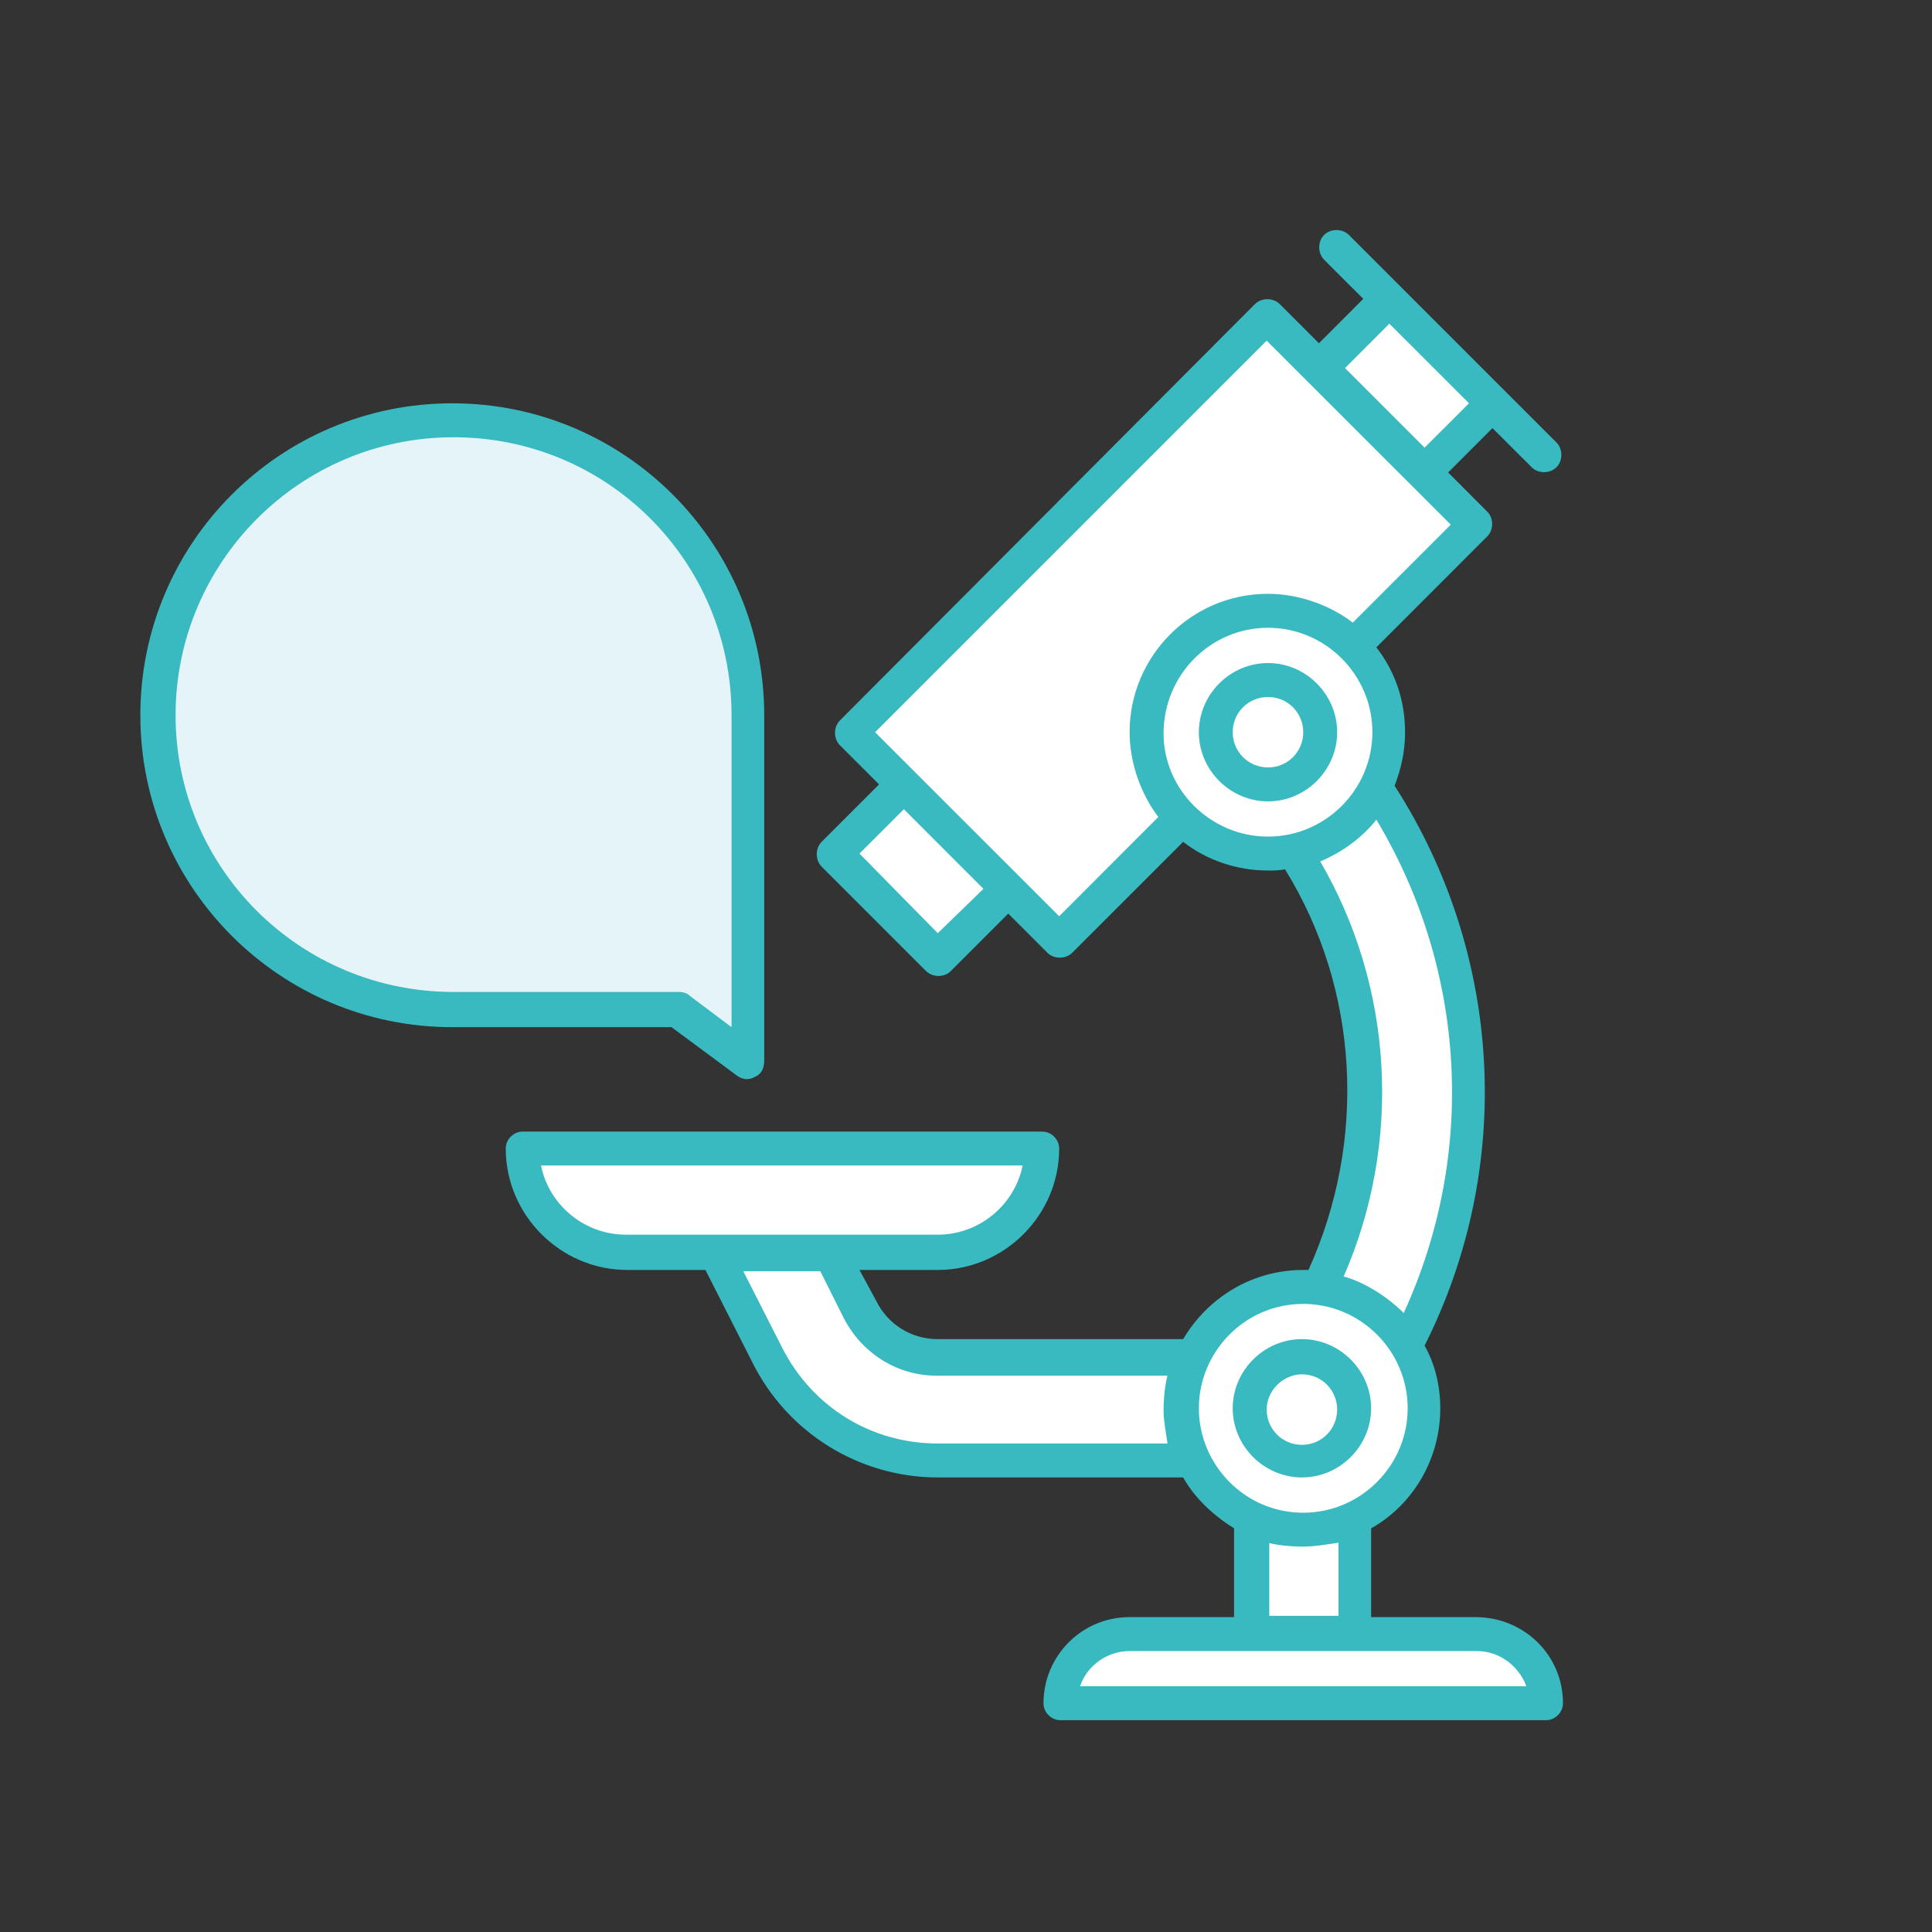 <svg xmlns="http://www.w3.org/2000/svg" xmlns:xlink="http://www.w3.org/1999/xlink" width="150" viewBox="0 0 112.5 112.5" height="150" preserveAspectRatio="xMidYMid meet"><rect x="0" y="0" width="112.5" height="112.5" fill="#333333" stroke="none"/><path fill="#e5f4f8" d="M 39.484 58.824 L 26.41 58.824 C 16.91 58.824 9.234 51.148 9.234 41.648 C 9.234 32.148 16.91 24.473 26.41 24.473 C 35.91 24.473 43.586 32.148 43.586 41.648 L 43.586 61.863 C 43.512 61.863 39.484 58.824 39.484 58.824 Z M 39.484 58.824 " fill-opacity="1" fill-rule="nonzero"></path><path fill="#ffffff" d="M 72.848 95.152 L 72.848 88.387 C 73.758 88.844 74.824 89.07 75.887 89.07 C 76.949 89.07 78.016 88.844 78.926 88.387 L 78.926 95.152 Z M 72.848 95.152 " fill-opacity="1" fill-rule="nonzero"></path><path fill="#ffffff" d="M 54.605 85.043 C 50.352 85.043 46.551 82.688 44.652 78.887 L 41.688 72.961 L 48.449 72.961 L 50.121 76.227 C 50.957 77.977 52.707 79.039 54.605 79.039 L 69.504 79.039 C 69.047 79.953 68.82 81.016 68.82 82.078 C 68.82 83.145 69.047 84.133 69.504 85.121 L 54.605 85.121 Z M 54.605 85.043 " fill-opacity="1" fill-rule="nonzero"></path><path fill="#ffffff" d="M 81.891 78.355 C 80.75 76.531 78.926 75.316 76.801 75.012 C 80.828 66.879 80.219 57.152 75.355 49.551 C 77.484 49.098 79.23 47.727 80.145 45.828 C 86.68 55.555 87.363 68.02 81.891 78.355 Z M 81.891 78.355 " fill-opacity="1" fill-rule="nonzero"></path><path fill="#ffffff" d="M 48.602 49.691 L 52.633 45.66 L 58.707 51.73 L 54.676 55.762 Z M 48.602 49.691 " fill-opacity="1" fill-rule="nonzero"></path><path fill="#ffffff" d="M 76.867 21.418 L 80.898 17.387 L 86.969 23.457 L 82.941 27.488 Z M 76.867 21.418 " fill-opacity="1" fill-rule="nonzero"></path><path fill="#ffffff" d="M 73.836 18.391 L 49.59 42.637 L 61.676 54.719 L 68.82 47.574 C 67.527 46.285 66.766 44.535 66.766 42.637 C 66.766 38.762 69.957 35.566 73.836 35.566 C 75.734 35.566 77.484 36.328 78.852 37.621 L 85.996 30.477 Z M 73.836 18.391 " fill-opacity="1" fill-rule="nonzero"></path><path fill="#ffffff" d="M 80.902 42.637 C 80.902 43.102 80.859 43.559 80.766 44.016 C 80.676 44.469 80.543 44.91 80.363 45.34 C 80.188 45.77 79.969 46.176 79.711 46.562 C 79.453 46.949 79.16 47.305 78.832 47.633 C 78.504 47.961 78.148 48.254 77.762 48.512 C 77.375 48.77 76.969 48.988 76.539 49.164 C 76.109 49.344 75.668 49.477 75.215 49.566 C 74.758 49.66 74.301 49.703 73.836 49.703 C 73.371 49.703 72.91 49.66 72.457 49.566 C 72 49.477 71.559 49.344 71.129 49.164 C 70.703 48.988 70.293 48.77 69.906 48.512 C 69.523 48.254 69.164 47.961 68.836 47.633 C 68.508 47.305 68.215 46.949 67.957 46.562 C 67.699 46.176 67.484 45.77 67.305 45.34 C 67.129 44.91 66.992 44.469 66.902 44.016 C 66.812 43.559 66.766 43.102 66.766 42.637 C 66.766 42.172 66.812 41.711 66.902 41.258 C 66.992 40.801 67.129 40.359 67.305 39.93 C 67.484 39.504 67.699 39.094 67.957 38.711 C 68.215 38.324 68.508 37.965 68.836 37.637 C 69.164 37.309 69.523 37.016 69.906 36.758 C 70.293 36.5 70.703 36.285 71.129 36.105 C 71.559 35.93 72 35.793 72.457 35.703 C 72.91 35.613 73.371 35.566 73.836 35.566 C 74.301 35.566 74.758 35.613 75.215 35.703 C 75.668 35.793 76.109 35.93 76.539 36.105 C 76.969 36.285 77.375 36.5 77.762 36.758 C 78.148 37.016 78.504 37.309 78.832 37.637 C 79.16 37.965 79.453 38.324 79.711 38.711 C 79.969 39.094 80.188 39.504 80.363 39.93 C 80.543 40.359 80.676 40.801 80.766 41.258 C 80.859 41.711 80.902 42.172 80.902 42.637 Z M 80.902 42.637 " fill-opacity="1" fill-rule="nonzero"></path><path fill="#ffffff" d="M 76.875 42.637 C 76.875 43.039 76.797 43.426 76.645 43.801 C 76.488 44.172 76.27 44.5 75.984 44.785 C 75.699 45.07 75.371 45.289 75 45.445 C 74.625 45.598 74.238 45.676 73.836 45.676 C 73.434 45.676 73.043 45.598 72.672 45.445 C 72.301 45.289 71.969 45.07 71.684 44.785 C 71.398 44.5 71.18 44.172 71.027 43.801 C 70.871 43.426 70.797 43.039 70.797 42.637 C 70.797 42.234 70.871 41.844 71.027 41.473 C 71.18 41.102 71.398 40.77 71.684 40.488 C 71.969 40.203 72.301 39.98 72.672 39.828 C 73.043 39.672 73.434 39.598 73.836 39.598 C 74.238 39.598 74.625 39.672 75 39.828 C 75.371 39.98 75.699 40.203 75.984 40.488 C 76.27 40.77 76.488 41.102 76.645 41.473 C 76.797 41.844 76.875 42.234 76.875 42.637 Z M 76.875 42.637 " fill-opacity="1" fill-rule="nonzero"></path><path fill="#ffffff" d="M 82.879 82.004 C 82.879 82.469 82.832 82.926 82.742 83.383 C 82.652 83.84 82.52 84.281 82.34 84.707 C 82.164 85.137 81.945 85.543 81.688 85.93 C 81.43 86.316 81.137 86.672 80.809 87 C 80.48 87.328 80.125 87.621 79.738 87.879 C 79.352 88.137 78.945 88.355 78.516 88.535 C 78.086 88.711 77.645 88.844 77.191 88.938 C 76.734 89.027 76.273 89.07 75.812 89.07 C 75.348 89.07 74.887 89.027 74.434 88.938 C 73.977 88.844 73.535 88.711 73.105 88.535 C 72.676 88.355 72.27 88.137 71.883 87.879 C 71.5 87.621 71.141 87.328 70.812 87 C 70.484 86.672 70.191 86.316 69.934 85.93 C 69.676 85.543 69.457 85.137 69.281 84.707 C 69.102 84.281 68.969 83.84 68.879 83.383 C 68.789 82.926 68.742 82.469 68.742 82.004 C 68.742 81.539 68.789 81.082 68.879 80.625 C 68.969 80.168 69.102 79.727 69.281 79.301 C 69.457 78.871 69.676 78.465 69.934 78.078 C 70.191 77.691 70.484 77.336 70.812 77.008 C 71.141 76.68 71.5 76.387 71.883 76.129 C 72.27 75.871 72.676 75.652 73.105 75.473 C 73.535 75.297 73.977 75.164 74.434 75.07 C 74.887 74.98 75.348 74.938 75.812 74.938 C 76.273 74.938 76.734 74.98 77.191 75.07 C 77.645 75.164 78.086 75.297 78.516 75.473 C 78.945 75.652 79.352 75.871 79.738 76.129 C 80.125 76.387 80.48 76.68 80.809 77.008 C 81.137 77.336 81.43 77.691 81.688 78.078 C 81.945 78.465 82.164 78.871 82.34 79.301 C 82.52 79.727 82.652 80.168 82.742 80.625 C 82.832 81.082 82.879 81.539 82.879 82.004 Z M 82.879 82.004 " fill-opacity="1" fill-rule="nonzero"></path><path fill="#ffffff" d="M 78.852 82.004 C 78.852 82.406 78.773 82.793 78.621 83.168 C 78.465 83.539 78.246 83.867 77.961 84.152 C 77.676 84.438 77.348 84.66 76.973 84.812 C 76.602 84.969 76.215 85.043 75.812 85.043 C 75.406 85.043 75.02 84.969 74.648 84.812 C 74.273 84.66 73.945 84.438 73.66 84.152 C 73.375 83.867 73.156 83.539 73.004 83.168 C 72.848 82.793 72.77 82.406 72.77 82.004 C 72.77 81.602 72.848 81.215 73.004 80.84 C 73.156 80.469 73.375 80.141 73.66 79.855 C 73.945 79.57 74.273 79.352 74.648 79.195 C 75.02 79.043 75.406 78.965 75.812 78.965 C 76.215 78.965 76.602 79.043 76.973 79.195 C 77.348 79.352 77.676 79.57 77.961 79.855 C 78.246 80.141 78.465 80.469 78.621 80.84 C 78.773 81.215 78.852 81.602 78.852 82.004 Z M 78.852 82.004 " fill-opacity="1" fill-rule="nonzero"></path><path fill="#ffffff" d="M 30.438 66.879 C 30.438 70.223 33.176 72.961 36.52 72.961 L 54.605 72.961 C 57.949 72.961 60.688 70.223 60.688 66.879 Z M 30.438 66.879 " fill-opacity="1" fill-rule="nonzero"></path><path fill="#ffffff" d="M 85.918 95.152 L 65.777 95.152 C 63.574 95.152 61.75 96.977 61.75 99.18 L 90.023 99.18 C 89.945 96.977 88.199 95.152 85.918 95.152 Z M 85.918 95.152 " fill-opacity="1" fill-rule="nonzero"></path><path fill="#39b9c0" d="M 77.863 42.637 C 77.863 40.434 76.039 38.609 73.836 38.609 C 71.633 38.609 69.809 40.434 69.809 42.637 C 69.809 44.84 71.633 46.664 73.836 46.664 C 76.039 46.664 77.863 44.84 77.863 42.637 Z M 71.781 42.637 C 71.781 41.496 72.695 40.586 73.836 40.586 C 74.977 40.586 75.887 41.496 75.887 42.637 C 75.887 43.777 74.977 44.688 73.836 44.688 C 72.695 44.688 71.781 43.777 71.781 42.637 Z M 71.781 42.637 " fill-opacity="1" fill-rule="nonzero"></path><path fill="#39b9c0" d="M 75.812 86.031 C 78.016 86.031 79.84 84.207 79.84 82.004 C 79.84 79.801 78.016 77.977 75.812 77.977 C 73.605 77.977 71.781 79.801 71.781 82.004 C 71.781 84.207 73.605 86.031 75.812 86.031 Z M 75.812 80.027 C 76.949 80.027 77.863 80.941 77.863 82.078 C 77.863 83.219 76.949 84.133 75.812 84.133 C 74.672 84.133 73.758 83.219 73.758 82.078 C 73.758 80.941 74.746 80.027 75.812 80.027 Z M 75.812 80.027 " fill-opacity="1" fill-rule="nonzero"></path><path fill="#39b9c0" d="M 85.918 94.164 L 79.84 94.164 L 79.84 88.996 C 82.27 87.629 83.867 84.969 83.867 82.004 C 83.867 80.711 83.562 79.422 82.953 78.355 C 88.199 67.945 87.516 55.555 81.207 45.754 C 81.586 44.766 81.816 43.777 81.816 42.637 C 81.816 40.734 81.207 39.062 80.145 37.695 L 86.602 31.234 C 86.984 30.855 86.984 30.172 86.602 29.793 L 84.324 27.512 L 86.906 24.93 L 89.188 27.207 C 89.566 27.59 90.25 27.59 90.633 27.207 C 91.012 26.828 91.012 26.145 90.633 25.766 C 84.777 19.91 84.324 19.457 78.547 13.68 C 78.168 13.301 77.484 13.301 77.102 13.68 C 76.723 14.059 76.723 14.742 77.102 15.125 L 79.383 17.402 L 76.801 19.988 L 74.52 17.707 C 74.141 17.328 73.453 17.328 73.074 17.707 L 48.906 41.953 C 48.527 42.332 48.527 43.016 48.906 43.395 L 51.188 45.676 L 47.844 49.02 C 47.465 49.398 47.465 50.086 47.844 50.465 L 53.922 56.543 C 54.305 56.926 54.988 56.926 55.367 56.543 L 58.711 53.199 L 60.992 55.48 C 61.371 55.859 62.055 55.859 62.434 55.48 L 68.895 49.02 C 70.262 50.086 72.012 50.691 73.836 50.691 C 74.141 50.691 74.52 50.691 74.824 50.617 C 79.156 57.609 79.609 66.426 76.191 73.949 C 76.113 73.949 75.965 73.949 75.887 73.949 C 72.922 73.949 70.34 75.543 68.895 77.977 L 54.605 77.977 C 53.086 77.977 51.719 77.141 51.035 75.773 L 50.047 73.949 L 54.605 73.949 C 58.484 73.949 61.676 70.758 61.676 66.879 C 61.676 66.348 61.219 65.891 60.688 65.891 L 30.438 65.891 C 29.906 65.891 29.449 66.348 29.449 66.879 C 29.449 70.758 32.645 73.949 36.52 73.949 L 41.078 73.949 L 43.816 79.344 C 45.867 83.449 50.047 86.031 54.605 86.031 L 68.895 86.031 C 69.578 87.246 70.645 88.234 71.859 88.996 L 71.859 94.164 L 65.777 94.164 C 62.969 94.164 60.762 96.445 60.762 99.18 C 60.762 99.711 61.219 100.168 61.75 100.168 L 90.023 100.168 C 90.555 100.168 91.012 99.711 91.012 99.18 C 91.012 96.367 88.73 94.164 85.918 94.164 Z M 80.902 18.848 L 85.539 23.484 L 82.953 26.066 L 78.32 21.434 Z M 54.605 54.34 L 50.047 49.703 L 52.633 47.121 L 57.266 51.758 Z M 61.676 53.352 C 60.156 51.832 52.555 44.23 50.957 42.637 L 73.758 19.836 C 75.277 21.355 82.879 28.957 84.477 30.551 L 78.773 36.254 C 77.484 35.266 75.66 34.578 73.836 34.578 C 69.352 34.578 65.777 38.227 65.777 42.637 C 65.777 44.461 66.465 46.285 67.449 47.574 Z M 73.836 36.555 C 77.18 36.555 79.914 39.293 79.914 42.637 C 79.914 45.98 77.18 48.715 73.836 48.715 C 70.492 48.715 67.754 45.98 67.754 42.711 C 67.754 39.293 70.492 36.555 73.836 36.555 Z M 78.242 74.328 C 81.664 66.5 81.133 57.457 76.875 50.16 C 78.168 49.629 79.383 48.715 80.145 47.727 C 85.387 56.469 85.996 67.184 81.738 76.457 C 80.75 75.469 79.383 74.633 78.242 74.328 Z M 31.504 67.867 L 59.547 67.867 C 59.09 70.148 57.039 71.895 54.605 71.895 C 52.328 71.895 38.57 71.895 36.441 71.895 C 34.012 71.895 31.957 70.148 31.504 67.867 Z M 67.984 84.055 L 54.605 84.055 C 50.73 84.055 47.312 81.93 45.562 78.508 L 43.281 74.023 L 47.766 74.023 L 49.137 76.762 C 50.199 78.812 52.25 80.105 54.531 80.105 L 67.984 80.105 C 67.832 80.637 67.754 81.473 67.754 82.156 C 67.754 82.688 67.906 83.523 67.984 84.055 Z M 69.809 82.004 C 69.809 78.734 72.469 75.926 75.887 75.926 C 79.23 75.926 81.969 78.66 81.969 82.004 C 81.969 85.348 79.23 88.086 75.887 88.086 C 72.469 88.086 69.809 85.273 69.809 82.004 Z M 73.836 89.832 C 74.367 89.984 75.203 90.059 75.887 90.059 C 76.57 90.059 77.406 89.906 77.938 89.832 L 77.938 94.09 L 73.91 94.09 L 73.91 89.832 Z M 62.891 98.191 C 63.27 97.051 64.41 96.141 65.777 96.141 C 72.469 96.141 78.395 96.141 85.996 96.141 C 87.285 96.141 88.426 96.977 88.883 98.191 Z M 62.891 98.191 " fill-opacity="1" fill-rule="nonzero"></path><path fill="#39b9c0" d="M 42.902 62.625 C 43.207 62.852 43.586 62.93 43.969 62.699 C 44.348 62.547 44.5 62.168 44.5 61.789 L 44.5 41.648 C 44.5 31.617 36.367 23.484 26.336 23.484 C 16.305 23.484 8.172 31.617 8.172 41.648 C 8.172 51.68 16.305 59.812 26.336 59.812 L 39.102 59.812 Z M 10.223 41.648 C 10.223 32.758 17.441 25.461 26.41 25.461 C 35.379 25.461 42.598 32.68 42.598 41.648 L 42.598 59.812 L 40.168 57.988 C 40.016 57.836 39.785 57.762 39.559 57.762 L 26.41 57.762 C 17.441 57.762 10.223 50.539 10.223 41.648 Z M 10.223 41.648 " fill-opacity="1" fill-rule="nonzero"></path></svg>
